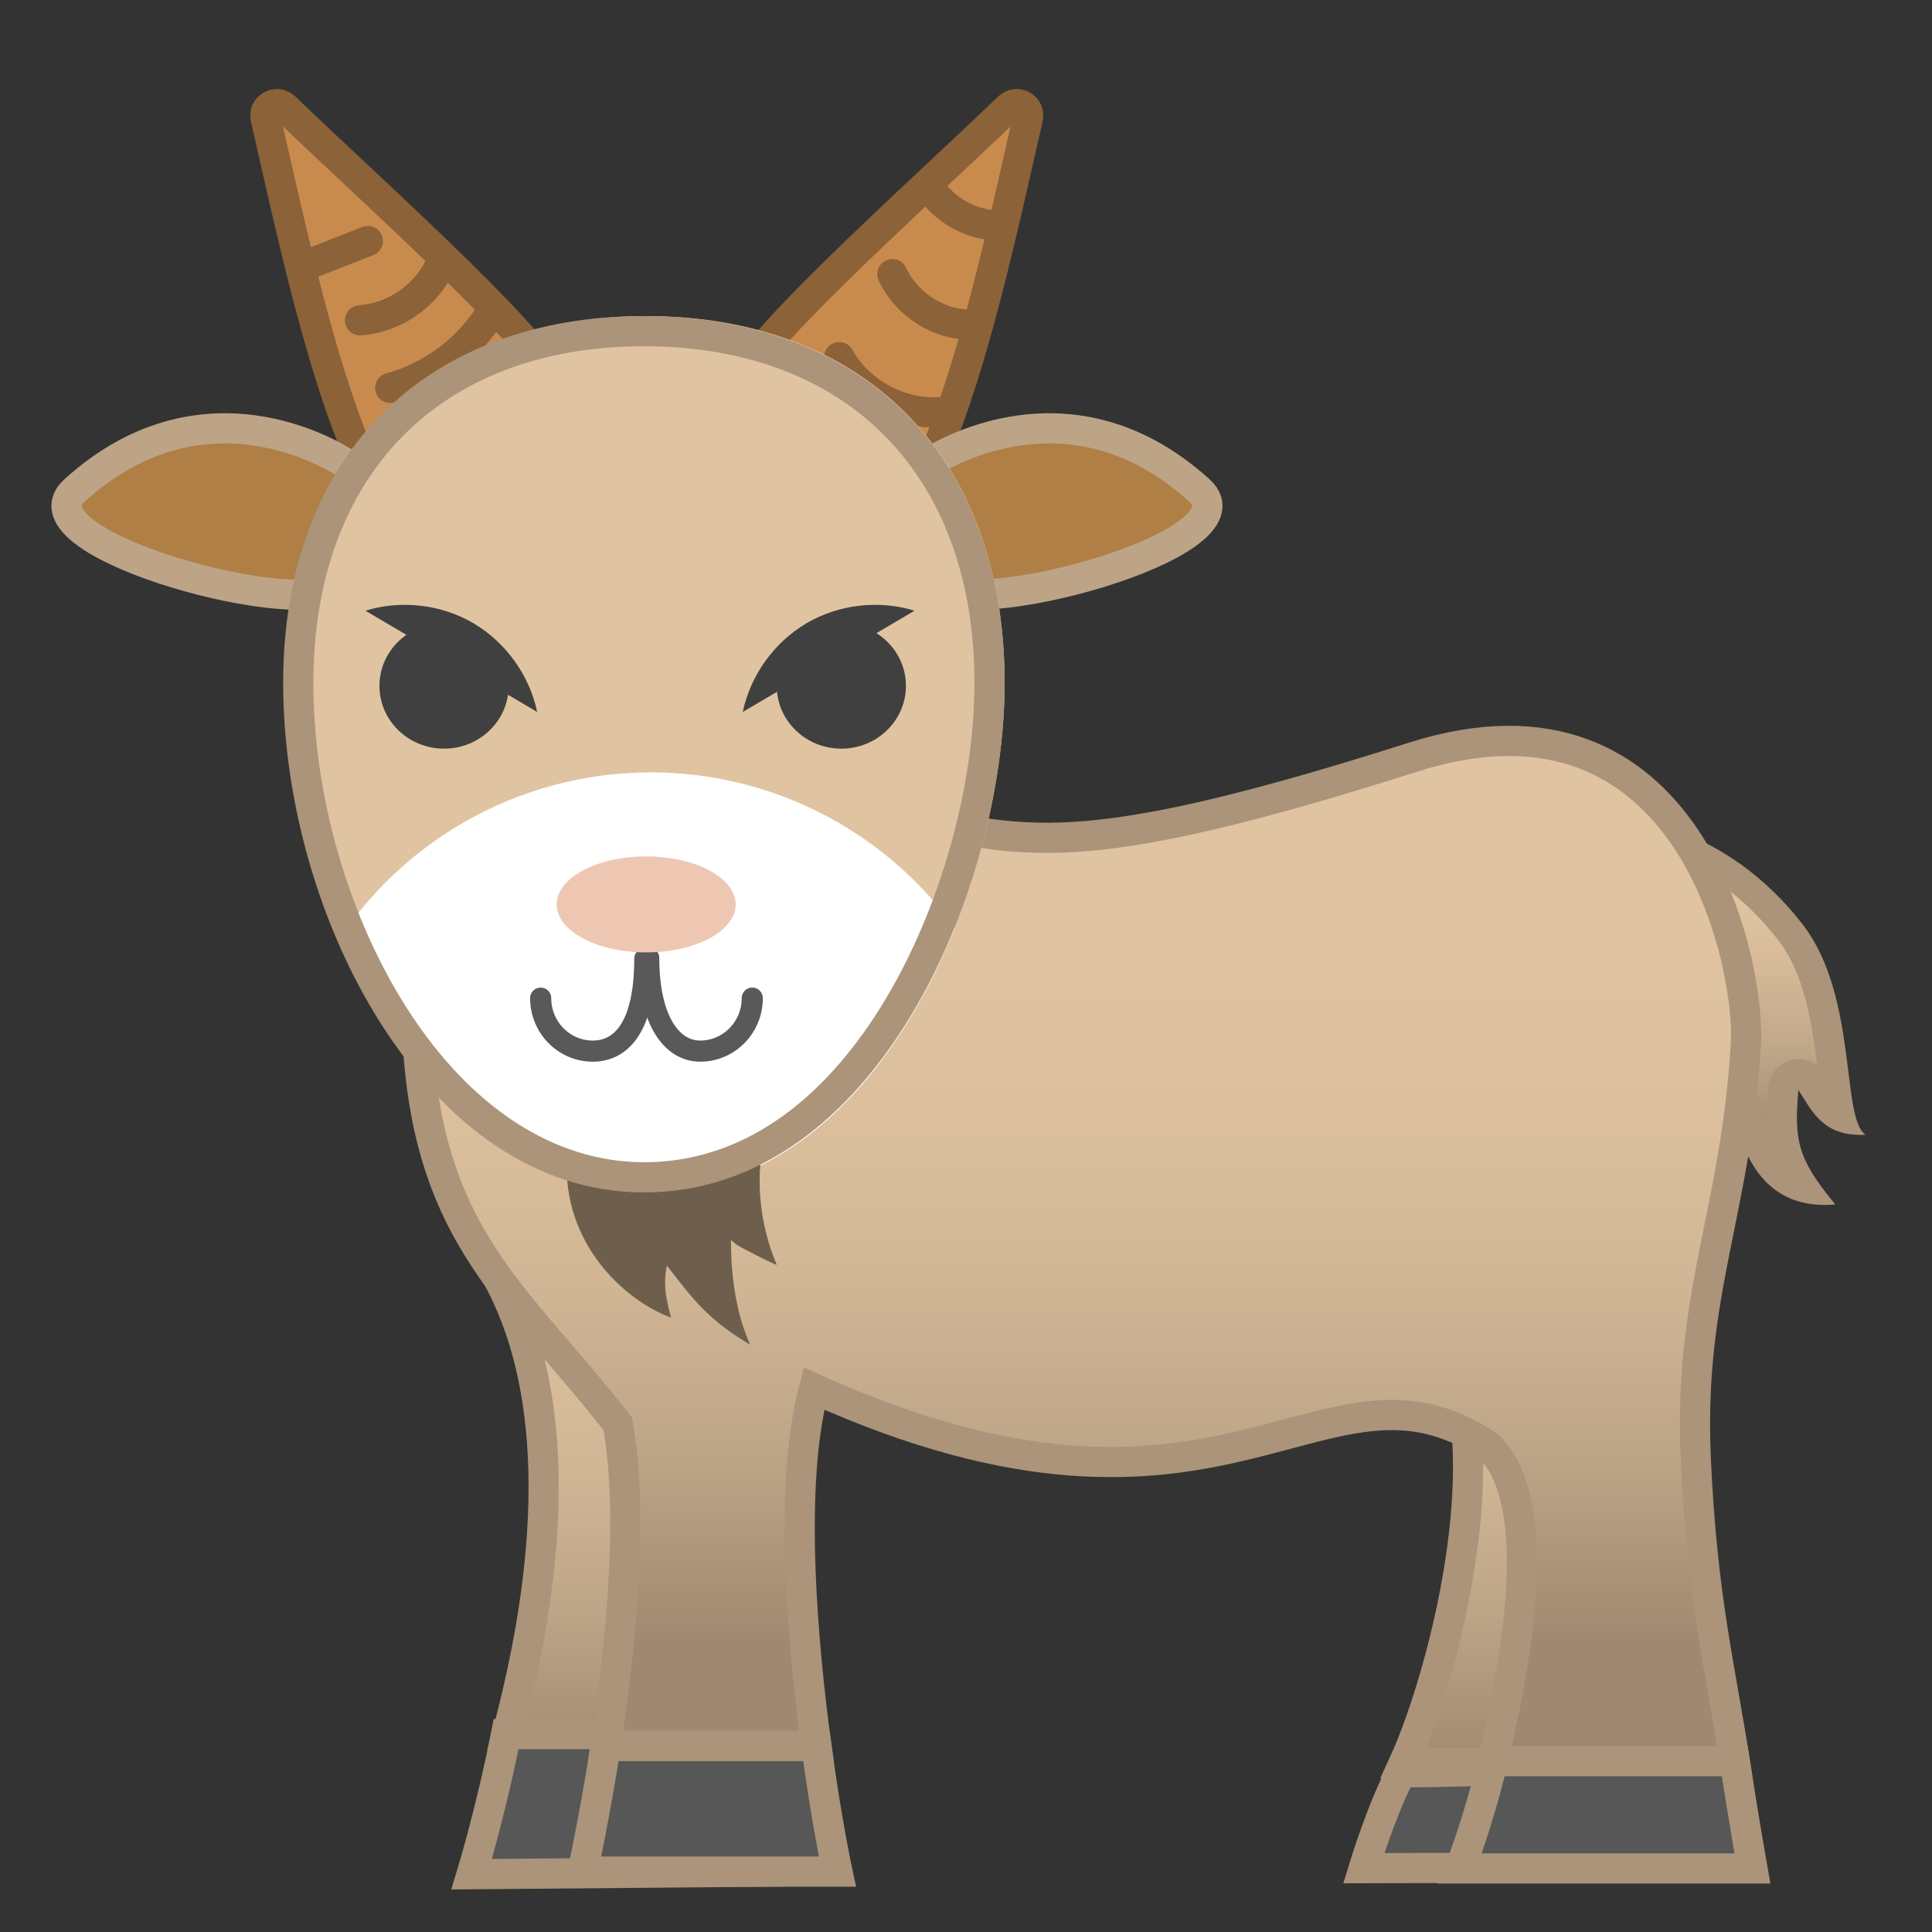 <svg enable-background="new 0 0 128 128" viewBox="0 0 128 128" xmlns="http://www.w3.org/2000/svg" xmlns:xlink="http://www.w3.org/1999/xlink"><rect x="0" y="0" width="128" height="128" fill="#333333" stroke="none"/><linearGradient id="j" x1="114.78" x2="114.78" y1="55.158" y2="75.977" gradientUnits="userSpaceOnUse"><stop stop-color="#E0C3A0" offset=".226"/><stop stop-color="#D8BC9A" offset=".398"/><stop stop-color="#C2A98A" offset=".665"/><stop stop-color="#9F8A71" offset=".991"/><stop stop-color="#9E8970" offset=".998"/></linearGradient><path d="m119.47 78.64c-2.37-0.66-3.22-3.09-4.08-6.31-0.43-1.61-0.8-2.99-1.59-3.8-0.19-0.2-0.45-0.3-0.71-0.3-0.18 0-0.36 0.05-0.52 0.14-0.4 0.24-0.58 0.72-0.44 1.16 0.07 0.21 0.08 0.96 0.09 1.52-1.3-1.5-2.49-3.92-3.56-7.24-0.94-2.93-1.38-6.7-0.47-7.95 0.2-0.27 0.44-0.38 0.82-0.38 0.23 0 0.5 0.05 0.81 0.14 3.46 1.04 6.53 3.21 8.87 6.27 1.96 2.57 2.42 6.25 2.78 9.21 0.14 1.09 0.25 2.03 0.42 2.79-0.72-0.35-1.13-1.01-1.67-1.87l-0.23-0.36c-0.19-0.29-0.51-0.47-0.85-0.47-0.08 0-0.16 0.01-0.23 0.03-0.42 0.1-0.72 0.46-0.76 0.88-0.26 2.85-0.11 4.4 1.32 6.54z" fill="url(#j)"/><path d="m109 56.45m0-0.45c0.08 0 0.24 0.26 0.52 0.34 3.26 0.98 6.15 3.15 8.36 6.04 1.67 2.19 2.17 5.46 2.51 8.19-0.35-0.28-0.79-0.4-1.24-0.4-0.16 0-0.31 0.03-0.47 0.07-0.83 0.2-1.45 0.92-1.52 1.77-0.08 0.9-0.12 1.69-0.1 2.42-0.25-0.69-0.47-1.48-0.7-2.35-0.47-1.74-0.87-3.25-1.84-4.24-0.39-0.4-0.91-0.6-1.43-0.6-0.35 0-0.71 0.09-1.03 0.29-0.24 0.15-0.45 0.34-0.6 0.56-0.6-1.15-1.22-2.88-1.84-4.81-1.05-3.25-1.1-6.27-0.64-7.27 0-0.01 0.02-0.01 0.02-0.01m0-1.51c-3.52 0-2.22 6.78-1.3 9.64 1 3.12 2.77 7.59 5.65 9.17-0.24-0.76-0.03-3.3-0.27-4.06 1.93 1.97 1.2 10.59 7.82 10.59 0.23 0 0.46-0.01 0.7-0.03-2.5-3-2.75-4.25-2.45-7.59 0.94 1.49 1.64 2.98 4.14 2.98 0.1 0 0.2 0 0.31-0.01-1.64-1.06-0.5-9.12-4.12-13.87-2.39-3.13-5.61-5.5-9.38-6.62-0.41-0.15-0.78-0.2-1.1-0.2z" fill="#AB9479"/><linearGradient id="h" x1="41.395" x2="41.395" y1="66.901" y2="117.2" gradientUnits="userSpaceOnUse"><stop stop-color="#E0C3A0" offset=".226"/><stop stop-color="#DCC09D" offset=".421"/><stop stop-color="#D1B695" offset=".608"/><stop stop-color="#BDA587" offset=".792"/><stop stop-color="#A38D73" offset=".972"/><stop stop-color="#9E8970" offset=".998"/></linearGradient><path d="m48.6 92.79c0.14-1.08-15.61-8.12-15.61-8.12 4.67 8.67 3.18 20.67 0.6 30.25 5.42 0 10.8-0.03 16.22-0.03-0.83-7.48-1.76-17.76-1.21-22.1z" fill="url(#h)" stroke="#AB9479" stroke-miterlimit="10" stroke-width="2"/><path d="m33.53 114.89c-1 5.09-2.28 9.28-2.28 9.28l19.58-0.17s-0.49-4.18-1.03-9.11h-16.27z" fill="#575757" stroke="#AB9479" stroke-miterlimit="10" stroke-width="2"/><linearGradient id="g" x1="100.92" x2="100.92" y1="66.917" y2="117.18" gradientUnits="userSpaceOnUse"><stop stop-color="#E0C3A0" offset=".226"/><stop stop-color="#DCC09D" offset=".421"/><stop stop-color="#D1B695" offset=".608"/><stop stop-color="#BDA587" offset=".792"/><stop stop-color="#A38D73" offset=".972"/><stop stop-color="#9E8970" offset=".998"/></linearGradient><path d="m108.26 93.04c0.14-1.11-16-8.38-16-8.38 9.08 5.75 3.58 26 0.74 32.17h16.58c-0.85-7.77-1.89-19.12-1.32-23.79z" fill="url(#g)" stroke="#AB9479" stroke-miterlimit="10" stroke-width="2"/><path d="m92.85 117.42c-1.25 2.25-2.5 6.35-2.5 6.35l20.17-0.05s-0.43-2.83-0.93-6.72c-5.58 0-11.02 0.42-16.74 0.42z" fill="#575757" stroke="#AB9479" stroke-miterlimit="10" stroke-width="2"/><path d="m38.6 124h16.88s-0.75-3.48-1.39-8.33h-13.96c-0.76 4.83-1.53 8.33-1.53 8.33z" fill="#575757" stroke="#AB9479" stroke-miterlimit="10" stroke-width="2"/><path d="m98.9 116.67c-1 4.22-2.18 7.12-2.18 7.12h19.38s-0.54-3.04-1.17-7.12h-16.03z" fill="#575757" stroke="#AB9479" stroke-miterlimit="10" stroke-width="2"/><linearGradient id="f" x1="71.64" x2="71.64" y1="48.123" y2="108.89" gradientUnits="userSpaceOnUse"><stop stop-color="#E0C3A0" offset=".226"/><stop stop-color="#DCC09D" offset=".421"/><stop stop-color="#D1B695" offset=".608"/><stop stop-color="#BDA587" offset=".792"/><stop stop-color="#A38D73" offset=".972"/><stop stop-color="#9E8970" offset=".998"/></linearGradient><path d="m112.35 96.67c-0.5-11 2.64-16.2 3.32-27.5 0.31-5.24-3.66-24.87-22.07-19-22.75 7.25-25.75 5.5-34 4-6.15-1.12-32-14.58-32 12 0 15.42 6.33 19.17 13.33 28.17 1.1 6.05 0.18 14.88-0.81 21.33h13.96c-0.88-6.63-1.88-17.18-0.15-23.67 27.33 12.33 33.67-3.58 44.67 3.79 4 3.88 1.69 15.06 0.3 20.88h16.03c-0.96-6.23-2.16-10.75-2.58-20z" fill="url(#f)" stroke="#AB9479" stroke-miterlimit="10" stroke-width="2"/><g stroke="#8C6239" stroke-linecap="round" stroke-linejoin="round" stroke-miterlimit="10" stroke-width="2"><path d="m17.6 7.83c-0.17-0.74 0.72-1.24 1.27-0.72 6.31 6.07 18.18 16.58 18 18.81-0.35 4.24-10.95 9.16-13.04 4.32-2.68-6.21-4.61-15.33-6.23-22.41z" fill="#C98B4D"/><path d="m68.1 7.83c0.17-0.74-0.72-1.24-1.27-0.72-6.31 6.07-18.18 16.58-18 18.81 0.35 4.24 10.95 9.16 13.04 4.32 2.68-6.21 4.61-15.33 6.23-22.41z" fill="#C98B4D"/><path d="m20.39 17.53c1.33-0.52 2.65-1.04 3.98-1.56" fill="none"/><path d="m23.85 21.22c2.21-0.15 4.29-1.55 5.26-3.54" fill="none"/><path d="m25.85 25.7c2.66-0.72 5.03-2.45 6.53-4.76" fill="none"/><path d="m55.6 23.66c1.31 2.36 4.06 3.85 6.76 3.64" fill="none"/><path d="m59.12 18.16c0.85 1.83 2.71 3.15 4.72 3.33" fill="none"/><path d="m61.59 12.42c0.94 1.43 2.56 2.38 4.26 2.51" fill="none"/></g><path d="m23.1 30.83s-9.17-6.5-18.17 1.67c-3.97 3.6 15.83 8.83 17.33 6.17 1.63-2.89 2.5-5.17 0.84-7.84z" fill="#B07F45" stroke="#BDA486" stroke-miterlimit="10" stroke-width="2"/><path d="m61.3 30.83s9.17-6.5 18.17 1.67c3.97 3.6-15.83 8.83-17.33 6.17-1.63-2.89-2.51-5.17-0.84-7.84z" fill="#B07F45" stroke="#BDA486" stroke-miterlimit="10" stroke-width="2"/><path d="M66.56,45.26c0-15.25-9.52-24.32-23.74-24.32S19.09,30,19.09,45.26 c0,15.42,9.4,33.74,23.74,33.74C58.25,79,66.56,58.65,66.56,45.26z" fill="#E0C3A0"/><defs><path id="e" d="M66.56,45.26c0-15.25-9.52-24.32-23.74-24.32S19.09,30,19.09,45.26c0,15.42,9.4,33.74,23.74,33.74 C58.25,79,66.56,58.65,66.56,45.26z"/></defs><clipPath id="d"><use xlink:href="#e"/></clipPath><circle cx="43.12" cy="76" r="24.83" clip-path="url(#d)" fill="#fff"/><g fill="none" stroke="#595959" stroke-linecap="round" stroke-linejoin="round" stroke-miterlimit="10" stroke-width="1.4"><path d="m42.72 63.52c0 4.51-1.55 6.12-3.45 6.12s-3.45-1.57-3.45-3.51"/><path d="m49.84 66.13c0 1.94-1.55 3.51-3.45 3.51s-3.41-2.06-3.41-6.17"/></g><ellipse cx="42.81" cy="59.92" rx="5.93" ry="3.18" fill="#EEC7B3"/><ellipse cx="29.42" cy="45.44" rx="4.28" ry="4.16" fill="#404040"/><ellipse cx="55.74" cy="45.44" rx="4.28" ry="4.16" fill="#404040"/><path d="m24.21 40.46c2.37-0.73 5.04-0.42 7.17 0.84s3.7 3.44 4.21 5.87" fill="#404040"/><path d="m60.59 40.46c-2.37-0.73-5.04-0.42-7.17 0.84s-3.7 3.44-4.21 5.87" fill="#404040"/><path d="m48.75 82.43c0.21 0.17 2.71 1.44 2.71 1.36-0.95-2.24-1.32-4.72-1.04-7.14-0.96 0.33-2.22 0.57-3.05 1.09-1.15 0.04-2.22 0.22-3.88 0.32-2.09 0.12-4.16-0.4-5.93-1.24-0.28 5.38 3.59 9.24 6.9 10.48-0.41-1.52-0.5-2.33-0.28-3.45 1.51 1.89 2.48 3.45 5.52 5.24-0.91-2.01-1.28-4.5-1.27-6.93 0.11 0.09 0.21 0.18 0.32 0.27z" fill="#6E5F4D"/><path d="m42.66 22.94c13.51 0 21.9 8.55 21.9 22.32 0 6.83-2.24 14.82-5.85 20.87-2.95 4.96-8.14 10.87-16.05 10.87-5.91 0-11.48-3.61-15.68-10.17-3.9-6.08-6.22-14.14-6.22-21.57 0-13.77 8.39-22.32 21.9-22.32m0-2c-14.31 0-23.9 9.07-23.9 24.32 0 15.42 9.46 33.74 23.9 33.74 15.53 0 23.9-20.35 23.9-33.74 0-15.26-9.59-24.32-23.9-24.32z" fill="#AB9479"/><defs><path id="c" d="m-20.62 74.96 5.45 9.05 13.95-8.4-5.45-9.05c-1.86 1.61-4.12 3.23-6.57 4.71-2.44 1.47-4.93 2.71-7.22 3.6"/></defs><clipPath id="a"><use xlink:href="#c"/></clipPath><path d="m-8.01 79.6c-2.13 1.29-4.91 0.6-6.19-1.54l-4.58-7.61 7.73-4.66 4.58 7.61c1.28 2.14 0.59 4.92-1.54 6.2z" clip-path="url(#a)" fill="#E04C74"/><g clip-path="url(#a)" opacity=".3"><path d="m-11.39 67.11 4.09 6.79c1.01 1.68 0.47 3.87-1.21 4.88-0.55 0.33-1.19 0.51-1.83 0.51-1.26 0-2.4-0.64-3.05-1.72l-4.09-6.79 6.09-3.67m0.33-1.31-7.73 4.66 4.58 7.61c0.85 1.41 2.34 2.18 3.87 2.18 0.79 0 1.6-0.21 2.32-0.65 2.13-1.29 2.82-4.06 1.54-6.19l-4.58-7.61z" fill="#AB3F2E"/></g><line x1="-14.93" x2="-10.71" y1="68.13" y2="75.13" clip-path="url(#a)" fill="none" opacity=".3" stroke="#AB3F2E" stroke-linecap="round" stroke-miterlimit="10" stroke-width="1.008"/><g display="none"><g display="inline"><g opacity=".6"><circle cx="64" cy="64" r="28" fill="none" opacity=".61" stroke="#000" stroke-miterlimit="10" stroke-width=".263"/><line x1="84" x2="84" y2="128" fill="none" opacity=".61" stroke="#000" stroke-miterlimit="10" stroke-width=".25"/><line x1="44" x2="44" y2="128" fill="none" opacity=".61" stroke="#000" stroke-miterlimit="10" stroke-width=".25"/><line x1="64" x2="64" y2="128" fill="none" opacity=".61" stroke="#000" stroke-miterlimit="10" stroke-width=".25"/><line x1="128" y1="64" y2="64" fill="none" opacity=".61" stroke="#000" stroke-miterlimit="10" stroke-width=".25"/><line x1="128" y1="44" y2="44" fill="none" opacity=".61" stroke="#000" stroke-miterlimit="10" stroke-width=".25"/><line x1="128" y1="83.75" y2="83.75" fill="none" opacity=".61" stroke="#000" stroke-miterlimit="10" stroke-width=".25"/><line x1="128" y1="128" fill="none" opacity=".61" stroke="#000" stroke-miterlimit="10" stroke-width=".25"/><line x2="128" y1="128" fill="none" opacity=".61" stroke="#000" stroke-miterlimit="10" stroke-width=".25"/><g opacity=".61"><path d="M64,4.26c32.94,0,59.74,26.8,59.74,59.74S96.94,123.74,64,123.74S4.26,96.94,4.26,64S31.06,4.26,64,4.26 M64,4 C30.86,4,4,30.86,4,64s26.86,60,60,60s60-26.86,60-60S97.14,4,64,4L64,4z"/></g><path d="m107.97 115.97h-87.94c-4.42 0-8.03-3.61-8.03-8.03v-87.91c0-4.42 3.61-8.03 8.03-8.03h87.94c4.42 0 8.03 3.61 8.03 8.03v87.91c0 4.42-3.61 8.03-8.03 8.03z" fill="none" opacity=".61" stroke="#000" stroke-miterlimit="10" stroke-width=".258"/><path d="m100 124h-72c-4.4 0-8-3.6-8-8v-104c0-4.4 3.6-8 8-8h72c4.4 0 8 3.6 8 8v104c0 4.4-3.6 8-8 8z" fill="none" opacity=".61" stroke="#000" stroke-miterlimit="10" stroke-width=".263"/><path d="M113.77,108H14.23 C8.6,108,4,103.4,4,97.77V30.28c0-5.63,4.6-10.23,10.23-10.23h99.54c5.63,0,10.23,4.6,10.23,10.23v67.48 C124,103.4,119.4,108,113.77,108z" fill="none" opacity=".61" stroke="#000" stroke-miterlimit="10" stroke-width=".263"/></g><g opacity=".2"><defs><rect id="i" width="128" height="128" opacity=".2"/></defs><clipPath id="b"><use xlink:href="#i"/></clipPath><g clip-path="url(#b)"><g fill="none" stroke="#000" stroke-miterlimit="10" stroke-width=".25"><line x1="-28" x2="-28" y1="160" y2="-32"/><line x1="-24" x2="-24" y1="160" y2="-32"/><line x1="-20" x2="-20" y1="160" y2="-32"/><line x1="-16" x2="-16" y1="160" y2="-32"/><line x1="-12" x2="-12" y1="160" y2="-32"/><line x1="-8" x2="-8" y1="160" y2="-32"/><line x1="-4" x2="-4" y1="160" y2="-32"/><line y1="160" y2="-32"/><line x1="4" x2="4" y1="160" y2="-32"/><line x1="8" x2="8" y1="160" y2="-32"/><line x1="12" x2="12" y1="160" y2="-32"/><line x1="16" x2="16" y1="160" y2="-32"/><line x1="20" x2="20" y1="160" y2="-32"/><line x1="24" x2="24" y1="160" y2="-32"/><line x1="28" x2="28" y1="160" y2="-32"/><line x1="32" x2="32" y1="160" y2="-32"/><line x1="36" x2="36" y1="160" y2="-32"/><line x1="40" x2="40" y1="160" y2="-32"/><line x1="44" x2="44" y1="160" y2="-32"/><line x1="48" x2="48" y1="160" y2="-32"/><line x1="52" x2="52" y1="160" y2="-32"/><line x1="56" x2="56" y1="160" y2="-32"/><line x1="60" x2="60" y1="160" y2="-32"/><line x1="64" x2="64" y1="160" y2="-32"/><line x1="68" x2="68" y1="160" y2="-32"/><line x1="72" x2="72" y1="160" y2="-32"/><line x1="76" x2="76" y1="160" y2="-32"/><line x1="80" x2="80" y1="160" y2="-32"/><line x1="84" x2="84" y1="160" y2="-32"/><line x1="88" x2="88" y1="160" y2="-32"/><line x1="92" x2="92" y1="160" y2="-32"/><line x1="96" x2="96" y1="160" y2="-32"/><line x1="100" x2="100" y1="160" y2="-32"/><line x1="104" x2="104" y1="160" y2="-32"/><line x1="108" x2="108" y1="160" y2="-32"/><line x1="112" x2="112" y1="160" y2="-32"/><line x1="116" x2="116" y1="160" y2="-32"/><line x1="120" x2="120" y1="160" y2="-32"/><line x1="124" x2="124" y1="160" y2="-32"/><line x1="128" x2="128" y1="160" y2="-32"/><line x1="132" x2="132" y1="160" y2="-32"/><line x1="136" x2="136" y1="160" y2="-32"/><line x1="137" x2="137" y1="166.05" y2="-25.95"/><line x1="144" x2="144" y1="160" y2="-32"/><line x1="148" x2="148" y1="160" y2="-32"/><line x1="152" x2="152" y1="160" y2="-32"/><line x1="156" x2="156" y1="160" y2="-32"/></g><g fill="none" stroke="#000" stroke-miterlimit="10" stroke-width=".25"><line x1="-32" x2="160" y1="-28" y2="-28"/><line x1="-32" x2="160" y1="-24" y2="-24"/><line x1="-32" x2="160" y1="-20" y2="-20"/><line x1="-32" x2="160" y1="-16" y2="-16"/><line x1="-32" x2="160" y1="-12" y2="-12"/><line x1="-32" x2="160" y1="-8" y2="-8"/><line x1="-32" x2="160" y1="-4" y2="-4"/><line x1="-32" x2="160"/><line x1="-32" x2="160" y1="4" y2="4"/><line x1="-32" x2="160" y1="8" y2="8"/><line x1="-32" x2="160" y1="12" y2="12"/><line x1="-32" x2="160" y1="16" y2="16"/><line x1="-32" x2="160" y1="20" y2="20"/><line x1="-32" x2="160" y1="24" y2="24"/><line x1="-32" x2="160" y1="28" y2="28"/><line x1="-32" x2="160" y1="32" y2="32"/><line x1="-32" x2="160" y1="36" y2="36"/><line x1="-32" x2="160" y1="40" y2="40"/><line x1="-32" x2="160" y1="44" y2="44"/><line x1="-32" x2="160" y1="48" y2="48"/><line x1="-32" x2="160" y1="52" y2="52"/><line x1="-32" x2="160" y1="56" y2="56"/><line x1="-32" x2="160" y1="60" y2="60"/><line x1="-32" x2="160" y1="64" y2="64"/><line x1="-32" x2="160" y1="68" y2="68"/><line x1="-32" x2="160" y1="72" y2="72"/><line x1="-32" x2="160" y1="76" y2="76"/><line x1="-32" x2="160" y1="80" y2="80"/><line x1="-32" x2="160" y1="84" y2="84"/><line x1="-32" x2="160" y1="88" y2="88"/><line x1="-32" x2="160" y1="92" y2="92"/><line x1="-32" x2="160" y1="96" y2="96"/><line x1="-32" x2="160" y1="100" y2="100"/><line x1="-32" x2="160" y1="104" y2="104"/><line x1="-32" x2="160" y1="108" y2="108"/><line x1="-32" x2="160" y1="112" y2="112"/><line x1="-32" x2="160" y1="116" y2="116"/><line x1="-32" x2="160" y1="120" y2="120"/><line x1="-32" x2="160" y1="124" y2="124"/><line x1="-32" x2="160" y1="128" y2="128"/><line x1="-32" x2="160" y1="132" y2="132"/><line x1="-32" x2="160" y1="136" y2="136"/><line x1="-32" x2="160" y1="140" y2="140"/><line x1="-32" x2="160" y1="144" y2="144"/><line x1="-32" x2="160" y1="148" y2="148"/><line x1="-32" x2="160" y1="152" y2="152"/><line x1="-32" x2="160" y1="156" y2="156"/></g><path d="m159.75-31.75v191.5h-191.5v-191.5h191.5m0.25-0.25h-192v192h192v-192z"/></g></g><g fill="#F44336"><rect width="4" height="128" opacity=".3"/><rect x="124" width="4" height="128" opacity=".3"/><rect transform="matrix(-1.837e-16 1 -1 -1.837e-16 66 -62)" x="62" y="-58" width="4" height="120" opacity=".3"/><rect transform="matrix(-1.837e-16 1 -1 -1.837e-16 190 62)" x="62" y="66" width="4" height="120" opacity=".3"/></g></g></g></svg>
